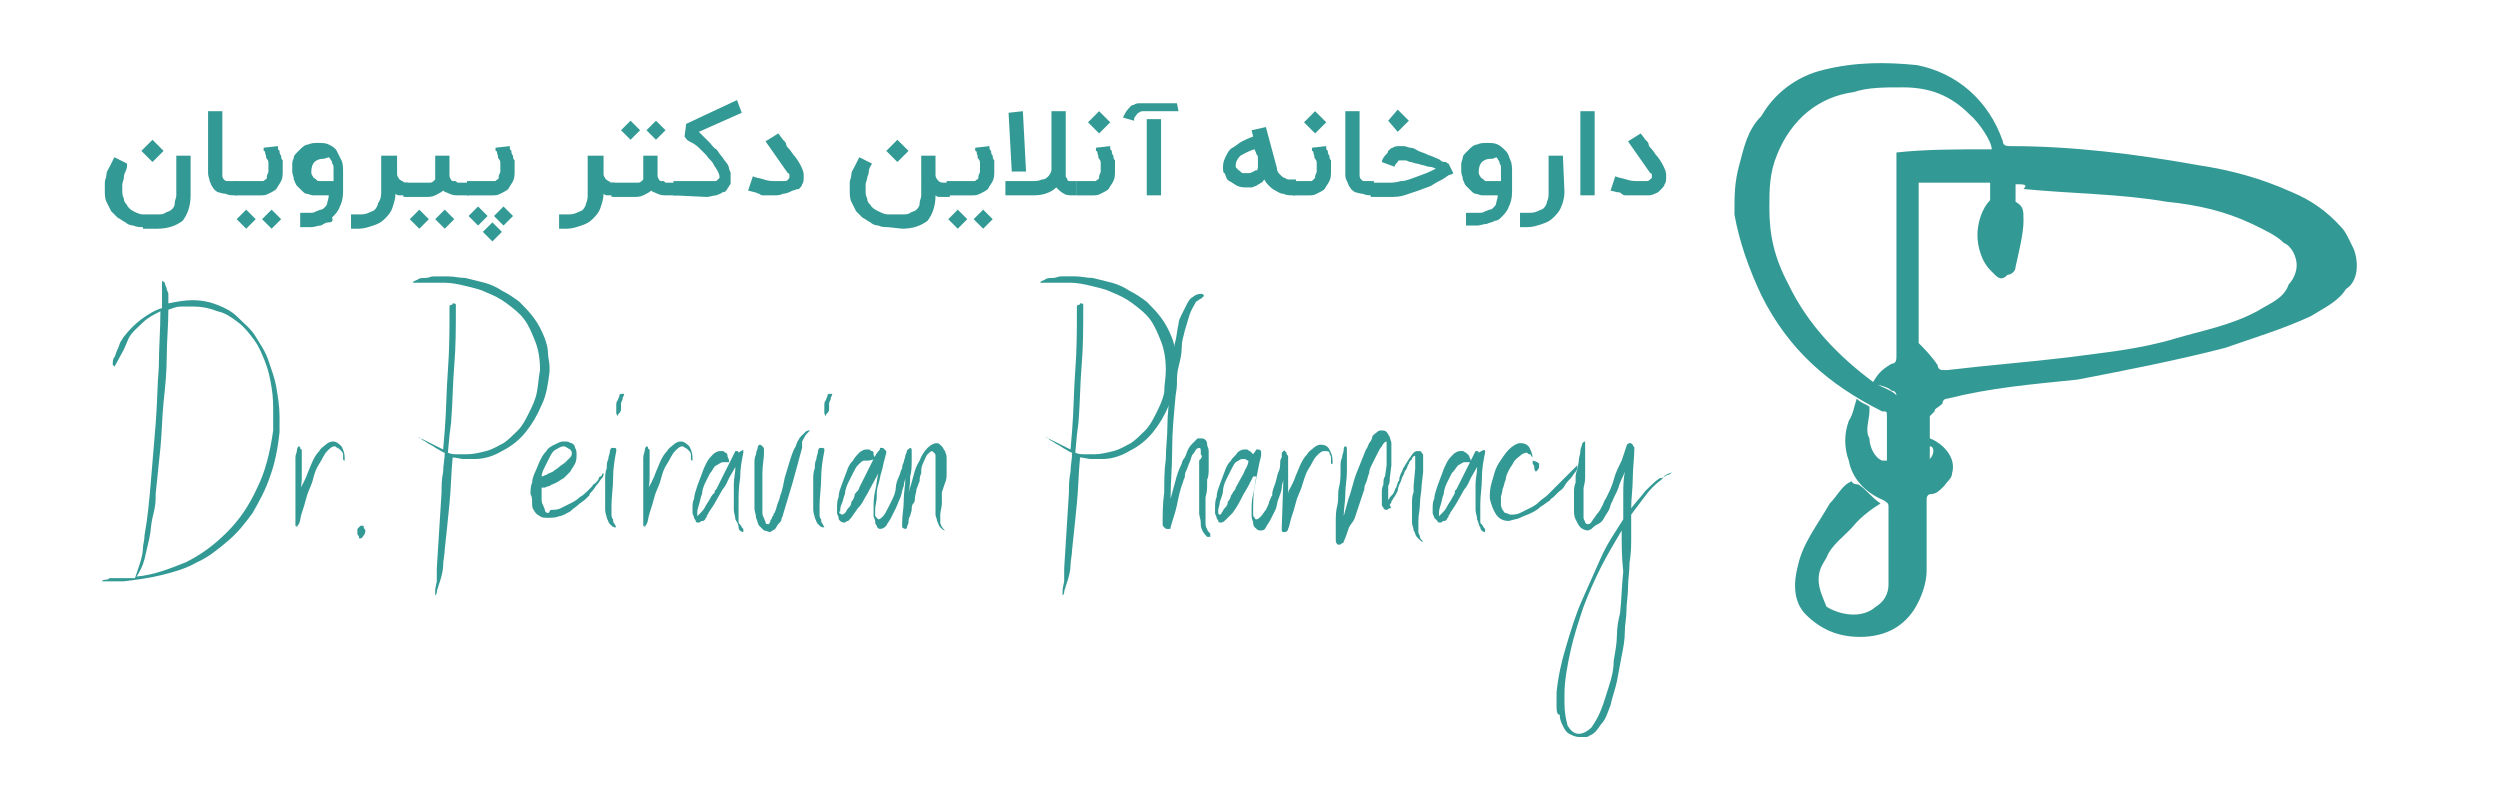 <?xml version="1.0" encoding="UTF-8"?> <svg xmlns="http://www.w3.org/2000/svg" xmlns:xlink="http://www.w3.org/1999/xlink" version="1.1" id="Layer_1" x="0px" y="0px" viewBox="0 0 157.4 50.8" style="enable-background:new 0 0 157.4 50.8;" xml:space="preserve"> <style type="text/css"> .st0{fill:#339994;} </style> <g> <path class="st0" d="M117,30.5c0.5,0.3,0.8,0.8,1.4,1.2c-0.5,0.3-1.2,0.8-1.7,1.4c-0.5,0.6-1.4,1.2-1.7,2c-0.3,0.5-0.5,0.8-0.5,1.4 c0,0.6,0.3,1.2,0.5,1.7c0.8,0.5,2.2,0.8,3.1,0c0.5-0.3,0.8-0.8,0.8-1.4c0-1.7,0-3.1,0-4.8c0-0.3,0-0.3-0.3-0.5 c-1.2-0.5-2-1.4-2.2-2.5c-0.3-0.8-0.3-1.7,0-2.5c0.3-0.5,0.3-0.8,0.5-1.4c0.3,0.3,0.5,0.3,0.8,0.5v0.3c0,0.5-0.3,1.2,0,1.7 c0,0.5,0.3,1.2,0.8,1.4c0,0,0,0,0.3,0l0,0v-0.3c0-0.8,0-1.7,0-2.5c0-0.3,0-0.3-0.3-0.3c-3.4-1.7-5.9-3.9-7.6-7.3 c-0.8-1.7-1.4-3.4-1.7-5.1c0-1.2,0-2,0.3-3.1s0.5-2.2,1.4-3.1c0.8-1.4,2.2-2.5,3.9-2.9c2-0.5,3.9-0.5,5.9-0.3 c2.5,0.5,4.5,2.2,5.4,4.8c0,0.3,0.3,0.3,0.5,0.3c3.9,0,7.9,0.5,11.8,1.2c2,0.3,3.9,0.8,5.9,1.7c1.2,0.5,2.2,1.2,3.1,2.2 c0.3,0.3,0.5,0.8,0.8,1.4c0.3,0.8,0.3,2-0.5,2.5c-0.5,0.8-1.4,1.2-2.2,1.7c-1.7,0.8-3.7,1.4-5.4,2c-3.1,0.8-6.2,1.4-9.3,2 c-2.9,0.3-5.4,0.5-8.2,1.2c0,0-0.3,0-0.3,0.3c-0.3,0.3-0.5,0.3-0.5,0.5l-0.3,0.3c0,0.5,0,0.8,0,1.4c0.8,0.3,1.7,1.2,1.4,2.2 c0,0.3-0.3,0.5-0.5,0.8c-0.3,0.3-0.5,0.5-0.8,0.5s-0.3,0.3-0.3,0.3c0,1.4,0,2.9,0,4.5c0,0.8-0.3,1.7-0.8,2.5 c-0.8,1.2-2,1.7-3.4,1.7s-2.5-0.5-3.4-1.4c-0.8-0.8-0.8-2-0.5-3.1c0.3-1.4,1.2-2.5,2-3.9c0.5-0.5,0.8-1.2,1.4-1.4 C116.6,30.5,117,30.5,117,30.5z M126.9,11.6c0,0.3,0,0.5,0,0.8c0,0,0,0,0,0.3c0.5,0.3,0.5,0.5,0.5,1.2c0,0.8-0.3,2-0.5,2.9 c0,0.3-0.3,0.5-0.5,0.5c-0.3,0.3-0.5,0.3-0.8,0c0,0,0,0-0.3-0.3c-0.5-0.5-0.8-1.4-0.8-2.2s0.3-1.7,0.8-2.2c0,0,0,0,0-0.3 s0-0.5,0-0.8c-1.4,0-3.1,0-4.5,0c0,3.9,0,7.9,0,11.8l0,0c0-0.5,0-1.2,0-1.7c0.3,0.3,0.8,0.8,1.2,1.4c0,0.3,0.3,0.3,0.3,0.3h0.3 c2.5-0.3,5.1-0.5,7.6-0.8c2.2-0.3,4.5-0.5,6.8-1.2c1.7-0.5,3.4-0.8,5.1-1.7c0.8-0.5,1.7-0.8,2-1.7c0.3-0.3,0.5-0.8,0.5-1.2 c0-0.5-0.3-1.2-0.8-1.4c-0.5-0.5-1.2-0.8-2-1.2c-1.7-0.8-3.4-1.2-5.4-1.4c-2.9-0.5-5.9-0.5-9-0.8C127.7,11.6,127.4,11.6,126.9,11.6 z M125.4,9.4c0-0.5-0.8-1.7-1.4-2.2c-1.2-1.2-2.5-1.7-4.2-1.7c-1.2,0-2.2,0-3.1,0.3c-2.2,0.3-3.9,1.7-4.8,3.9 c-0.5,1.2-0.5,2.2-0.5,3.4c0,1.7,0.3,3.1,1.2,4.8c1.2,2.5,3.1,4.5,5.4,6.2c0.5,0.3,1.2,0.5,1.4,0.8l0,0c0,0,0-0.3-0.3-0.3 c-0.3-0.3-0.8-0.3-1.2-0.5c0.3-0.5,0.5-0.8,1.2-1.2c0.3,0,0.3-0.3,0.3-0.5c0-4.2,0-8.2,0-12.4V9.6C121.2,9.4,123.2,9.4,125.4,9.4z M121.5,28.9c0.3-0.3,0.3-0.8,0-0.8C121.5,28.3,121.5,28.5,121.5,28.9z"></path> </g> <g> <path class="st0" d="M10.2,17.9L10.2,17.9L10.2,17.9v-0.2c0.1,0,0.2,0.1,0.2,0.2s0.1,0.2,0.1,0.3s0.1,0.2,0.1,0.3 c0,0.1,0,0.2,0,0.3l0,0l0,0v0.3c0.5-0.1,1-0.2,1.5-0.2c0.6,0,1.1,0.1,1.6,0.3s0.9,0.4,1.3,0.8s0.8,0.7,1.1,1.2s0.6,0.9,0.8,1.5 s0.4,1.1,0.5,1.7s0.2,1.2,0.2,1.8c0,0.2,0,0.3,0,0.5s0,0.3,0,0.5c-0.1,1-0.3,2-0.6,2.8c-0.3,0.9-0.7,1.6-1.1,2.3 c-0.5,0.7-1,1.3-1.6,1.8s-1.2,1-1.9,1.3c-0.7,0.4-1.4,0.6-2.2,0.8s-1.6,0.3-2.4,0.4c0,0-0.1,0-0.2,0s-0.2,0-0.3,0 c-0.1,0-0.2,0-0.4,0c-0.1,0-0.2,0-0.4,0H6.4c0,0,0.1-0.1,0.2-0.1s0.2,0,0.3-0.1c0.1,0,0.3,0,0.4,0s0.3,0,0.4,0s0.3,0,0.4,0 s0.3,0,0.4,0l0.3-0.9l0,0c0.1-0.3,0.2-0.7,0.2-1c0-0.2,0.1-0.5,0.1-0.8c0.2-1.1,0.3-2.2,0.4-3.4c0.1-1.2,0.2-2.4,0.3-3.6 s0.1-2.4,0.2-3.6c0-1.2,0.1-2.3,0.1-3.5C9.7,19.8,9.3,20,9,20.3s-0.7,0.6-0.9,1L7.8,22l0,0l-0.6,1.1c0,0,0-0.1-0.1-0.1v-0.1 c0-0.1,0-0.3,0.1-0.4c0.1-0.2,0.1-0.3,0.2-0.5s0.1-0.3,0.2-0.5c0.1-0.1,0.1-0.2,0.2-0.3c0.3-0.4,0.7-0.8,1.1-1.1 c0.4-0.3,0.9-0.6,1.3-0.7V19c0-0.1,0-0.2,0-0.3s0-0.2,0-0.3v-0.1C10.2,18,10.2,18,10.2,17.9L10.2,17.9z M17.2,27.1 c0-0.2,0-0.3,0-0.5s0-0.3,0-0.5c0-0.6,0-1.1-0.1-1.7s-0.2-1.1-0.4-1.6c-0.2-0.5-0.4-1-0.7-1.4c-0.3-0.4-0.6-0.8-1-1.1 c-0.4-0.3-0.8-0.6-1.3-0.7c-0.5-0.2-1-0.3-1.5-0.3c-0.3,0-0.5,0-0.8,0s-0.5,0.1-0.8,0.2c0,1-0.1,2-0.1,2.9c0,1-0.1,2-0.2,2.9 c-0.1,1-0.1,1.9-0.2,2.9c-0.1,1-0.2,1.9-0.3,2.9v0.3c0,0.4-0.1,0.8-0.2,1.2c-0.1,0.4-0.1,0.9-0.2,1.3c-0.1,0.4-0.2,0.9-0.3,1.3 C9,35.6,8.8,36,8.6,36.3c1.1-0.1,2.1-0.5,3.1-0.9c1-0.5,1.8-1.1,2.6-1.9c0.8-0.8,1.4-1.7,1.9-2.8C16.7,29.7,17,28.5,17.2,27.1 L17.2,27.1z"></path> <path class="st0" d="M18.8,33.2C18.8,33.2,18.7,33.2,18.8,33.2L18.8,33.2c-0.1,0-0.2-0.1-0.2-0.1c0-0.1,0-0.1,0-0.2 c0-0.3,0-0.5,0-0.8s0-0.5,0-0.8c0-0.2,0-0.3,0-0.5s0-0.4,0-0.7s0-0.5,0-0.7s0-0.4,0-0.6s0.1-0.3,0.1-0.5c0-0.1,0.1-0.2,0.1-0.2 s0.1,0,0.1,0.1c0,0,0,0.1,0.1,0.1c0,0.1,0,0.1,0,0.2s0,0.1,0,0.2v0.2c0,0.3,0,0.7,0,1s0,0.6-0.1,1l0,0l0,0c0-0.2,0.1-0.3,0.2-0.5 s0.2-0.4,0.3-0.7c0.1-0.2,0.2-0.5,0.3-0.7c0.1-0.2,0.2-0.4,0.4-0.6c0.1-0.2,0.3-0.3,0.4-0.4s0.3-0.2,0.4-0.2H21 c0.2,0,0.4,0.2,0.5,0.3c0.1,0.2,0.2,0.4,0.2,0.7v0.1V29c-0.1,0-0.1-0.1-0.1-0.1c0-0.1,0-0.1,0-0.2v-0.1c0-0.1-0.1-0.2-0.2-0.3 c-0.1-0.1-0.2-0.1-0.3-0.2c-0.2,0-0.3,0.1-0.5,0.3c-0.2,0.2-0.3,0.5-0.5,0.8s-0.3,0.6-0.4,1s-0.3,0.7-0.4,1.1s-0.2,0.7-0.3,1 c-0.1,0.3-0.1,0.6-0.2,0.7c0,0,0,0.1-0.1,0.1S18.8,33.2,18.8,33.2z"></path> <path class="st0" d="M22.7,33.9c-0.1,0-0.1,0-0.1-0.1s-0.1-0.1-0.1-0.2c0-0.1,0-0.1,0-0.2c0-0.1,0-0.1,0.1-0.2l0.1-0.1h0.1 c0.1,0,0.1,0,0.1,0.1s0.1,0.1,0.1,0.2c0,0.1,0,0.2-0.1,0.3C22.8,33.9,22.7,33.9,22.7,33.9z"></path> <path class="st0" d="M34,23.3c0-0.7-0.1-1.3-0.3-1.8s-0.4-1-0.7-1.4s-0.7-0.7-1.1-1s-0.8-0.5-1.3-0.7c-0.4-0.2-0.9-0.3-1.3-0.4 s-0.9-0.2-1.3-0.2h-0.5c0,0-0.1,0-0.2,0s-0.2,0-0.3,0c-0.1,0-0.2,0-0.3,0c-0.1,0-0.2,0-0.3,0c-0.1,0-0.2,0-0.2,0 c-0.1,0-0.1,0-0.2,0c0-0.1,0.1-0.1,0.3-0.2c0.1-0.1,0.3-0.1,0.5-0.1s0.3-0.1,0.5-0.1s0.3,0,0.3,0h0.1h0.1c0.1,0,0.1,0,0.2,0 s0.1,0,0.2,0c0.4,0,0.7,0.1,1.1,0.1c0.4,0.1,0.8,0.2,1.2,0.3c0.4,0.1,0.8,0.3,1.1,0.5c0.4,0.2,0.7,0.4,1.1,0.7 c0.3,0.3,0.6,0.6,0.9,1c0.3,0.4,0.5,0.8,0.7,1.3c0.1,0.3,0.2,0.6,0.2,0.9s0.1,0.6,0.1,0.9v0.1c0,0,0,0,0,0.1c0,0,0,0,0,0.1 c-0.1,0.8-0.2,1.5-0.5,2.1c-0.3,0.7-0.6,1.2-1,1.7s-0.9,0.9-1.5,1.2c-0.5,0.3-1.1,0.5-1.7,0.5c-0.2,0-0.5,0-0.7,0s-0.5-0.1-0.7-0.1 c-0.1,1-0.1,1.9-0.2,2.9c-0.1,1-0.2,2-0.3,2.9c0,0.3-0.1,0.7-0.1,1s-0.1,0.7-0.2,1l-0.1,0.3c0,0.1-0.1,0.2-0.1,0.4 c0,0.1-0.1,0.2-0.1,0.2s0,0,0-0.1s0-0.2,0-0.3l0.1-0.5c0-0.1,0-0.2,0-0.4c0-0.1,0-0.2,0-0.4l0.3-4.8c0-0.4,0-0.8,0.1-1.3 c0-0.4,0.1-0.8,0.1-1.2c-0.1,0-0.2-0.1-0.4-0.2c-0.2-0.1-0.3-0.2-0.5-0.3c-0.2-0.1-0.3-0.2-0.5-0.3c-0.1-0.1-0.2-0.2-0.3-0.2l0,0 l1.6,0.8l0.1-1.2c0.1-1.2,0.1-2.5,0.2-3.8s0.1-2.6,0.1-3.8v-0.1v-0.1c0,0,0-0.1,0.1-0.1s0.1-0.1,0.1-0.1c0.1,0,0.2,0,0.2,0.1 s0,0.2,0,0.2c0,1.2,0,2.4-0.1,3.6s-0.1,2.4-0.2,3.6l-0.1,0.8l-0.1,1.1c0.2,0.1,0.4,0.1,0.6,0.1s0.4,0,0.6,0c0.4,0,0.8-0.1,1.2-0.2 c0.4-0.1,0.7-0.3,1.1-0.5c0.3-0.2,0.6-0.5,0.9-0.8s0.5-0.7,0.7-1.1s0.4-0.8,0.5-1.3C33.9,24.2,33.9,23.8,34,23.3z"></path> <path class="st0" d="M34.7,32.1c0.2,0,0.4,0,0.6-0.1c0.2-0.1,0.4-0.2,0.6-0.3c0.2-0.1,0.4-0.2,0.6-0.4c0.2-0.1,0.4-0.3,0.5-0.4 l0.3-0.3c0-0.1,0.1-0.1,0.2-0.2s0.2-0.2,0.2-0.3s0.2-0.1,0.2-0.2s0.1-0.1,0.1-0.1v-0.1c0,0,0,0,0,0.1s0,0.2-0.1,0.3 s-0.2,0.3-0.3,0.4s-0.2,0.3-0.3,0.4s-0.2,0.2-0.2,0.3l0,0c-0.2,0.2-0.3,0.3-0.6,0.5c-0.2,0.2-0.4,0.3-0.6,0.5 c-0.2,0.1-0.5,0.3-0.7,0.3c-0.2,0.1-0.5,0.1-0.7,0.1s-0.4,0-0.5-0.1c-0.2-0.1-0.3-0.2-0.4-0.4c-0.1-0.1-0.1-0.3-0.1-0.5 s0-0.3-0.1-0.5c0-0.2,0-0.5,0.1-0.7c0-0.2,0.1-0.5,0.2-0.7s0.2-0.5,0.3-0.7s0.2-0.4,0.4-0.6c0.1-0.2,0.3-0.3,0.5-0.4 s0.4-0.2,0.5-0.2s0.2,0,0.3,0s0.2,0.1,0.3,0.1c0.1,0.1,0.2,0.1,0.2,0.3c0.1,0.1,0.1,0.3,0.1,0.4c0,0.2,0,0.4-0.1,0.6 s-0.2,0.3-0.3,0.5c-0.1,0.1-0.3,0.3-0.4,0.4c-0.2,0.1-0.3,0.2-0.5,0.3s-0.3,0.1-0.4,0.2c-0.1,0-0.3,0.1-0.3,0.1c-0.1,0-0.1,0-0.2,0 c0,0.1,0,0.2,0,0.4c0,0.1,0,0.2,0,0.3c0,0.1,0,0.3,0.1,0.4c0,0.1,0.1,0.2,0.1,0.3c0,0.1,0.1,0.2,0.2,0.2S34.6,32.1,34.7,32.1z M35.5,28.1c-0.2,0-0.3,0.1-0.5,0.2s-0.3,0.3-0.4,0.5c-0.1,0.2-0.2,0.4-0.3,0.6s-0.2,0.4-0.2,0.6c0.1,0,0.2-0.1,0.3-0.1 c0.1-0.1,0.2-0.1,0.4-0.2c0.1-0.1,0.3-0.2,0.4-0.3s0.3-0.2,0.4-0.3c0.1-0.1,0.2-0.2,0.3-0.3s0.1-0.2,0.1-0.3c0-0.1-0.1-0.2-0.1-0.2 C35.7,28.2,35.6,28.1,35.5,28.1L35.5,28.1z"></path> <path class="st0" d="M40.7,33.2C40.7,33.2,40.5,33.2,40.7,33.2L40.7,33.2c-0.1,0-0.2-0.1-0.2-0.1c0-0.1,0-0.1,0-0.2 c0-0.3,0-0.5,0-0.8s0-0.5,0-0.8c0-0.2,0-0.3,0-0.5s0-0.4,0-0.7s0-0.5,0-0.7s0-0.4,0-0.6s0.1-0.3,0.1-0.5c0-0.1,0.1-0.2,0.1-0.2 s0.1,0,0.1,0.1c0,0,0,0.1,0.1,0.1c0,0.1,0,0.1,0,0.2s0,0.1,0,0.2v0.2c0,0.3,0,0.7,0,1s0,0.6-0.1,1l0,0l0,0c0-0.2,0.1-0.3,0.2-0.5 c0.1-0.2,0.2-0.4,0.3-0.7c0.1-0.2,0.2-0.5,0.3-0.7s0.2-0.4,0.4-0.6c0.1-0.2,0.3-0.3,0.4-0.4c0.1-0.1,0.3-0.2,0.4-0.2h0.1 c0.2,0,0.4,0.2,0.5,0.3c0.1,0.2,0.2,0.4,0.2,0.7v0.1V29c-0.1,0-0.1-0.1-0.1-0.1c0-0.1,0-0.1,0-0.2v-0.1c0-0.1-0.1-0.2-0.2-0.3 c-0.1-0.1-0.2-0.1-0.3-0.2c-0.2,0-0.3,0.1-0.5,0.3c-0.2,0.2-0.3,0.5-0.5,0.8s-0.3,0.6-0.4,1c-0.1,0.4-0.3,0.7-0.4,1.1 c-0.1,0.4-0.2,0.7-0.3,1c-0.1,0.3-0.1,0.6-0.2,0.7c0,0,0,0.1-0.1,0.1S40.7,33.2,40.7,33.2z"></path> <path class="st0" d="M46.8,28.4L46.8,28.4c0,0.1,0,0.1,0,0.1l0,0c-0.1,0.5-0.2,1-0.2,1.6c-0.1,0.6-0.1,1.1-0.1,1.6 c0,0.1,0,0.2,0,0.3s0,0.2,0,0.3s0,0.2,0,0.2s0,0.2,0,0.3s0,0.2,0.1,0.2c0,0.1,0.1,0.1,0.1,0.2l0.1,0.1v0.2c-0.1,0-0.3-0.1-0.3-0.3 s-0.1-0.3-0.2-0.5c0-0.2-0.1-0.4-0.1-0.6s0-0.4,0-0.6c0-0.3,0-0.7,0-1c0-0.4,0.1-0.7,0.1-1.1l0,0l0,0c-0.1,0.2-0.3,0.5-0.4,0.7 c-0.1,0.2-0.2,0.5-0.4,0.7c-0.1,0.2-0.3,0.5-0.4,0.7s-0.3,0.5-0.5,0.8l0,0l0,0c0,0.1-0.1,0.1-0.1,0.2c0,0.1-0.1,0.1-0.1,0.2 c-0.1,0.1-0.1,0.1-0.2,0.1c-0.1,0-0.1,0.1-0.2,0.1c-0.1,0-0.2,0-0.2-0.1s-0.1-0.1-0.1-0.2c0-0.1-0.1-0.2-0.1-0.3s0-0.2,0-0.3 c0-0.2,0-0.4,0.1-0.6c0-0.2,0.1-0.5,0.2-0.8c0.1-0.3,0.2-0.5,0.3-0.8s0.2-0.5,0.3-0.7s0.3-0.4,0.4-0.5c0.1-0.1,0.3-0.2,0.4-0.2 c0,0,0.1,0,0.2,0s0.1,0.1,0.2,0.1c0.1,0.1,0.1,0.1,0.1,0.2s0.1,0.2,0.1,0.3v0.1h-0.1h-0.1h-0.1h-0.1c-0.1,0-0.2,0.1-0.4,0.2 s-0.2,0.3-0.4,0.5c-0.1,0.2-0.2,0.4-0.3,0.6s-0.2,0.5-0.2,0.7c-0.1,0.2-0.1,0.4-0.2,0.7c-0.1,0.3-0.1,0.4-0.1,0.5s0,0.1,0,0.1v0.1 l0,0c0,0,0.1-0.1,0.2-0.2c0.1-0.1,0.2-0.2,0.3-0.4s0.2-0.3,0.3-0.5s0.2-0.3,0.3-0.4v-0.1l0,0l0.1-0.1c0.1-0.2,0.2-0.4,0.3-0.6 s0.2-0.4,0.3-0.6s0.2-0.4,0.3-0.6s0.2-0.4,0.3-0.6l0,0l0,0c0,0,0,0,0.1,0c0,0,0.1,0,0.1,0.1C46.8,28.3,46.8,28.3,46.8,28.4z"></path> <path class="st0" d="M50.5,28.2c-0.1,0.4-0.2,0.7-0.3,1.1S50,30,49.9,30.4l0,0c-0.1,0.3-0.2,0.7-0.3,1s-0.2,0.7-0.3,1 c0,0.1-0.1,0.2-0.1,0.3S49.1,32.9,49,33c-0.1,0.1-0.1,0.2-0.2,0.3s-0.2,0.1-0.3,0.2c-0.1,0-0.3-0.1-0.4-0.1 c-0.1-0.1-0.2-0.2-0.3-0.3s-0.1-0.3-0.2-0.5c0-0.2-0.1-0.4-0.1-0.6s0-0.4,0-0.6s0-0.4,0-0.5s0-0.3,0-0.5s0-0.4,0-0.6s0-0.4,0-0.6 s0-0.4,0.1-0.6c0-0.2,0.1-0.3,0.1-0.4s0.1-0.2,0.1-0.2c0.1,0,0.1,0,0.2,0.1s0.1,0.1,0.1,0.2v0.1v0.1l0,0c0,0.4-0.1,0.8-0.1,1.3 c0,0.4,0,0.8,0,1.3c0,0.1,0,0.2,0,0.3c0,0.1,0,0.3,0,0.4s0,0.3,0,0.4c0,0.1,0,0.3,0.1,0.4c0,0.1,0.1,0.2,0.1,0.3s0.1,0.1,0.2,0.1 c0,0,0.1-0.1,0.1-0.2c0-0.1,0.1-0.1,0.1-0.2c0-0.1,0.1-0.1,0.1-0.2c0-0.1,0.1-0.1,0.1-0.2c0.1-0.2,0.1-0.4,0.2-0.6 c0.1-0.2,0.1-0.4,0.2-0.6l0.1-0.4l0.1-0.5c0.1-0.3,0.2-0.7,0.3-1s0.2-0.7,0.4-1c0-0.1,0.1-0.2,0.1-0.3c0.1-0.1,0.1-0.2,0.2-0.3 c0.1-0.1,0.2-0.2,0.3-0.3c0.1-0.1,0.2-0.1,0.3-0.1l-0.2,0.2c-0.1,0.1-0.2,0.3-0.3,0.5C50.5,27.9,50.5,28.1,50.5,28.2L50.5,28.2z"></path> <path class="st0" d="M51.2,31.8c0-0.2,0-0.4,0-0.6c0-0.1,0-0.2,0-0.4s0-0.4,0-0.6s0-0.5,0.1-0.7c0-0.2,0-0.4,0.1-0.6 c0-0.2,0.1-0.3,0.1-0.5c0-0.1,0.1-0.2,0.1-0.2h0.1h0.1c0,0,0.1,0,0.1,0.1v0.1c-0.1,0.5-0.2,1.1-0.2,1.7s-0.1,1.2-0.1,1.7v0.6 c0,0.1,0,0.2,0.1,0.3c0,0.1,0,0.2,0.1,0.3l0,0l0.1,0.2l0,0c0,0,0,0-0.1,0s-0.2-0.1-0.3-0.2s-0.1-0.2-0.2-0.4c0-0.1-0.1-0.3-0.1-0.5 C51.2,32,51.2,31.9,51.2,31.8L51.2,31.8z M52.2,25.7c0,0.1,0,0.2-0.1,0.3S52,26.1,52,26.2c0,0-0.1-0.1-0.1-0.2s0-0.1,0-0.2v-0.1 c0,0,0-0.1,0-0.2s0-0.2,0.1-0.3c0-0.1,0.1-0.2,0.1-0.3c0-0.1,0.1-0.1,0.1-0.1h0.1l0,0l0,0l0,0l0,0h0.1c0,0.1-0.1,0.2-0.1,0.3 c0,0.1-0.1,0.2-0.1,0.3V25.7z"></path> <path class="st0" d="M38.1,31.8c0-0.2,0-0.4,0-0.6c0-0.1,0-0.2,0-0.4s0-0.4,0-0.6s0-0.5,0.1-0.7c0-0.2,0-0.4,0.1-0.6 c0-0.2,0.1-0.3,0.1-0.5c0-0.1,0.1-0.2,0.1-0.2h0.1h0.1c0,0,0.1,0,0.1,0.1v0.1c-0.1,0.5-0.2,1.1-0.2,1.7s-0.1,1.2-0.1,1.7v0.6 c0,0.1,0,0.2,0.1,0.3c0,0.1,0,0.2,0.1,0.3l0,0l0.1,0.2l0,0c0,0,0,0-0.1,0s-0.2-0.1-0.3-0.2s-0.1-0.2-0.2-0.4c0-0.1-0.1-0.3-0.1-0.5 C38.1,32,38.1,31.9,38.1,31.8L38.1,31.8z M39.1,25.7c0,0.1,0,0.2-0.1,0.3s-0.1,0.1-0.1,0.2c0,0-0.1-0.1-0.1-0.2s0-0.1,0-0.2v-0.1 c0,0,0-0.1,0-0.2s0-0.2,0.1-0.3c0-0.1,0.1-0.2,0.1-0.3c0-0.1,0.1-0.1,0.1-0.1h0.1l0,0l0,0l0,0l0,0h0.1c0,0.1-0.1,0.2-0.1,0.3 c0,0.1-0.1,0.2-0.1,0.3V25.7z"></path> <path class="st0" d="M53,32.4c0,0,0.1,0,0.2-0.1c0.1-0.1,0.1-0.2,0.2-0.3c0.1-0.1,0.2-0.2,0.2-0.4c0.1-0.1,0.2-0.3,0.2-0.4 s0.1-0.2,0.2-0.3c0.1-0.1,0.1-0.2,0.1-0.2c0.1-0.2,0.2-0.4,0.3-0.6s0.2-0.4,0.3-0.6l0,0c0.1-0.2,0.2-0.4,0.3-0.6s0.2-0.4,0.4-0.6 l0,0c0,0,0,0,0-0.1c0,0,0,0,0.1,0s0.1,0,0.2,0.1s0.1,0.1,0.1,0.2l0,0l0,0l-0.1,0.4c-0.1,0.3-0.1,0.5-0.2,0.8 c-0.1,0.3-0.1,0.5-0.2,0.8c-0.1,0.3-0.1,0.5-0.1,0.8s-0.1,0.5-0.1,0.8l0,0v0.1c0,0.1,0,0.1,0,0.2c0,0.1,0,0.1,0.1,0.2l0.1,0.1 c0.1,0,0.2-0.1,0.3-0.2c0.1-0.1,0.2-0.3,0.3-0.5s0.2-0.4,0.3-0.6s0.2-0.5,0.2-0.7s0.1-0.5,0.2-0.7c0.1-0.2,0.1-0.4,0.2-0.5l0,0 c0-0.1,0-0.2,0.1-0.4c0-0.1,0.1-0.3,0.1-0.4s0.1-0.2,0.1-0.3c0-0.1,0.1-0.1,0.2-0.2c0.1,0,0.1,0.1,0.1,0.2s0,0.2,0,0.3V29 c0,0.3,0,0.7-0.1,1c0,0.3,0,0.6-0.1,1l0,0l0,0c0.1-0.3,0.2-0.6,0.3-1s0.2-0.7,0.4-1c0.1-0.3,0.3-0.6,0.5-0.8 c0.2-0.2,0.4-0.3,0.6-0.3c0.1,0,0.2,0.1,0.3,0.2s0.1,0.2,0.2,0.3c0,0.1,0.1,0.2,0.1,0.4c0,0.1,0,0.2,0,0.4c0,0.2,0,0.4,0,0.6 s0,0.4-0.1,0.6L59.3,31c0,0.2,0,0.5,0,0.7s-0.1,0.5-0.1,0.7v0.1c0,0.2,0,0.3,0,0.4c0,0.1,0.1,0.3,0.2,0.4l0.1,0.1 c-0.1,0-0.2-0.1-0.3-0.2c-0.1-0.1-0.1-0.2-0.2-0.4c0-0.1-0.1-0.3-0.1-0.4c0-0.1,0-0.3,0-0.3c0-0.2,0-0.4,0-0.7c0-0.2,0-0.4,0-0.7 c0,0,0,0,0-0.1c0-0.2,0-0.5,0-0.7s0-0.5,0-0.8c0-0.1,0-0.1,0-0.2s0-0.2,0-0.2c0-0.1,0-0.1-0.1-0.2s-0.1-0.1-0.1-0.1 c-0.1,0-0.2,0.1-0.3,0.2s-0.2,0.4-0.3,0.6S58,29.6,58,29.8c-0.1,0.2-0.1,0.4-0.1,0.5c-0.1,0.2-0.1,0.3-0.2,0.5 c0,0.2-0.1,0.4-0.1,0.6c0,0.1,0,0.2-0.1,0.3s-0.1,0.3-0.1,0.4c0,0.1-0.1,0.3-0.1,0.4c-0.1,0.1-0.1,0.3-0.1,0.4 c0,0.1-0.1,0.2-0.1,0.3S57,33.3,57,33.3s-0.1,0-0.2-0.1c0-0.2,0-0.2,0-0.3c0-0.5,0.1-0.9,0.1-1.4c0-0.5,0.1-0.9,0.1-1.4l0,0 c0,0.1-0.1,0.3-0.1,0.5c-0.1,0.2-0.1,0.4-0.2,0.7c-0.1,0.2-0.2,0.5-0.3,0.7s-0.2,0.4-0.3,0.6s-0.2,0.3-0.3,0.5 c-0.1,0.1-0.2,0.2-0.4,0.2l0,0c-0.1,0-0.2-0.1-0.2-0.2c-0.1-0.1-0.1-0.2-0.1-0.3S55,32.6,55,32.5s0-0.2,0-0.3V32 c0-0.3,0-0.7,0.1-1.1s0.1-0.7,0.2-1.1l0,0l0,0l-0.7,1.3c-0.2,0.3-0.3,0.6-0.5,0.8c-0.2,0.2-0.4,0.6-0.6,0.8l-0.1,0.1 c0,0-0.1,0-0.2,0.1c-0.1,0-0.2,0-0.3-0.1c-0.1-0.1-0.1-0.1-0.1-0.2c0-0.1-0.1-0.2-0.1-0.3s0-0.2,0-0.3c0-0.2,0-0.5,0.1-0.7 c0-0.3,0.1-0.5,0.2-0.8c0.1-0.3,0.2-0.5,0.3-0.8s0.2-0.5,0.4-0.7c0.1-0.2,0.3-0.4,0.4-0.5c0.1-0.1,0.3-0.2,0.4-0.2 c0.1,0,0.1,0,0.2,0c0.1,0,0.1,0.1,0.2,0.1s0.1,0.1,0.1,0.2s0.1,0.2,0.1,0.3L54.7,29l0,0l0,0h-0.1l0,0h-0.1h-0.1 c-0.1,0-0.2,0.1-0.4,0.3c-0.1,0.1-0.2,0.3-0.3,0.5s-0.2,0.4-0.3,0.6s-0.2,0.5-0.2,0.7c-0.1,0.2-0.1,0.4-0.2,0.6s-0.1,0.4-0.1,0.5 C52.8,32.2,52.8,32.3,53,32.4C53,32.3,53,32.4,53,32.4z"></path> <path class="st0" d="M73.4,23.3c0-0.7-0.1-1.3-0.3-1.8c-0.2-0.5-0.4-1-0.7-1.4s-0.7-0.7-1.1-1s-0.8-0.5-1.3-0.7 c-0.4-0.2-0.9-0.3-1.3-0.4s-0.9-0.2-1.3-0.2H67c0,0-0.1,0-0.2,0s-0.2,0-0.3,0c-0.1,0-0.2,0-0.3,0c-0.1,0-0.2,0-0.3,0 c-0.1,0-0.2,0-0.2,0c-0.1,0-0.1,0-0.2,0c0-0.1,0.1-0.1,0.3-0.2c0.1-0.1,0.3-0.1,0.5-0.1s0.3-0.1,0.5-0.1s0.3,0,0.3,0h0.1h0.1 c0.1,0,0.1,0,0.2,0s0.1,0,0.2,0c0.4,0,0.7,0.1,1.1,0.1c0.4,0.1,0.8,0.2,1.2,0.3c0.4,0.1,0.8,0.3,1.1,0.5c0.4,0.2,0.7,0.4,1.1,0.7 c0.3,0.3,0.6,0.6,0.9,1s0.5,0.8,0.7,1.3c0.1,0.3,0.2,0.6,0.2,0.9s0.1,0.6,0.1,0.9v0.1c0,0,0,0,0,0.1c0,0,0,0,0,0.1 c-0.1,0.8-0.2,1.5-0.5,2.1c-0.3,0.7-0.6,1.2-1,1.7s-0.9,0.9-1.5,1.2c-0.5,0.3-1.1,0.5-1.7,0.5c-0.2,0-0.5,0-0.7,0s-0.5-0.1-0.7-0.1 c-0.1,1-0.1,1.9-0.2,2.9c-0.1,1-0.2,2-0.3,2.9c0,0.3-0.1,0.7-0.1,1s-0.1,0.7-0.2,1l-0.1,0.3c0,0.1-0.1,0.2-0.1,0.4 c0,0.1-0.1,0.2-0.1,0.2s0,0,0-0.1s0-0.2,0-0.3l0.1-0.5c0-0.1,0-0.2,0-0.4c0-0.1,0-0.2,0-0.4l0.3-4.8c0-0.4,0-0.8,0.1-1.3 c0-0.4,0.1-0.8,0.1-1.2c-0.1,0-0.2-0.1-0.4-0.2c-0.2-0.1-0.3-0.2-0.5-0.3c-0.2-0.1-0.3-0.2-0.5-0.3c-0.1-0.1-0.2-0.2-0.3-0.2l0,0 l1.6,0.8l0.1-1.2c0.1-1.2,0.1-2.5,0.2-3.8s0.1-2.6,0.1-3.8v-0.1v-0.1c0,0,0-0.1,0.1-0.1s0.1-0.1,0.1-0.1c0.1,0,0.2,0,0.2,0.1 s0,0.2,0,0.2c0,1.2,0,2.4-0.1,3.6s-0.1,2.4-0.2,3.6l-0.1,0.8l-0.1,1.1c0.2,0.1,0.4,0.1,0.6,0.1s0.4,0,0.6,0c0.4,0,0.8-0.1,1.2-0.2 c0.4-0.1,0.7-0.3,1.1-0.5c0.3-0.2,0.6-0.5,0.9-0.8s0.5-0.7,0.7-1.1s0.4-0.8,0.5-1.3C73.3,24.2,73.4,23.8,73.4,23.3z"></path> <path class="st0" d="M75.6,28.6c0-0.1,0-0.1,0-0.2s0-0.2-0.1-0.2s-0.2,0.1-0.2,0.1s-0.1,0.2-0.2,0.3s-0.1,0.3-0.2,0.5 s-0.1,0.3-0.2,0.5s-0.1,0.3-0.1,0.4s-0.1,0.2-0.1,0.3c-0.2,0.5-0.3,1-0.4,1.5c-0.1,0.5-0.3,1-0.4,1.4c0,0.1,0,0.1-0.1,0.1h-0.1 c-0.1,0-0.1,0-0.2-0.1s-0.1-0.1-0.1-0.2c0-0.6,0-1.3,0.1-2c0-0.7,0-1.4,0.1-2.1c0-0.7,0.1-1.4,0.1-2.1s0.1-1.3,0.1-1.9 c0-0.4,0.1-0.7,0.1-1.1s0.1-0.8,0.1-1.2c0.1-0.4,0.1-0.8,0.2-1.1c0.1-0.4,0.1-0.7,0.2-1.1c0-0.2,0.1-0.4,0.2-0.6s0.2-0.4,0.3-0.6 s0.2-0.4,0.4-0.5c0.1-0.1,0.3-0.2,0.5-0.2c0,0,0,0,0.1,0c0,0,0,0,0.1,0.1c0,0,0,0.1-0.1,0.1c0,0,0,0.1-0.1,0.1l0,0L75.3,19 c-0.1,0.2-0.3,0.5-0.4,0.8s-0.2,0.7-0.3,1c-0.1,0.4-0.2,0.7-0.2,1.1s-0.1,0.8-0.2,1.2c-0.1,0.4-0.1,0.7-0.1,1.1 c0,0.3-0.1,0.7-0.1,0.9c-0.1,1.1-0.2,2.1-0.2,3.2s-0.1,2.1-0.1,3.1l0,0l0,0c0.1-0.4,0.2-0.7,0.3-1.1c0.1-0.4,0.2-0.7,0.4-1.1 c0-0.1,0.1-0.3,0.2-0.4c0.1-0.2,0.1-0.3,0.2-0.5s0.2-0.3,0.3-0.4c0.1-0.1,0.2-0.2,0.3-0.3l0,0h0.1h0.1c0.1,0,0.2,0,0.3,0.1 C76,27.8,76,27.9,76,28s0.1,0.2,0.1,0.4c0,0.1,0,0.3,0,0.4c0,0.2,0,0.5,0,0.7s0,0.5-0.1,0.7v0.3c0,0.2,0,0.5-0.1,0.8 c0,0.3,0,0.5,0,0.8c0,0.1,0,0.2,0,0.4s0,0.3,0,0.4c0,0.1,0,0.3,0.1,0.4c0,0.1,0.1,0.2,0.2,0.3l0,0c0,0,0,0,0,0.1c0,0,0,0,0,0.1 c0,0,0,0-0.1,0c0,0,0,0-0.1,0l0,0c-0.1-0.1-0.2-0.2-0.3-0.4c-0.1-0.2-0.1-0.3-0.1-0.5s-0.1-0.4-0.1-0.6s0-0.4,0-0.5 c0-0.2,0-0.4,0-0.6s0-0.4,0-0.6v-0.3c0-0.2,0-0.4,0-0.5c0-0.2,0-0.4,0-0.6c0-0.1,0-0.2,0-0.2C75.7,28.8,75.7,28.7,75.6,28.6z"></path> <path class="st0" d="M78.6,29L78.6,29c0,0-0.1,0-0.2-0.1l0,0h-0.1l0,0h-0.1c-0.1,0-0.2,0.1-0.4,0.2c-0.1,0.1-0.2,0.3-0.3,0.5 c-0.1,0.2-0.2,0.4-0.3,0.6c-0.1,0.2-0.2,0.5-0.2,0.7s-0.1,0.4-0.2,0.7c0,0.2-0.1,0.4-0.1,0.5s0,0.1,0,0.2c0,0,0,0.1,0.1,0.1 c0,0,0.1,0,0.1-0.1c0.1-0.1,0.1-0.2,0.2-0.3c0.1-0.1,0.2-0.2,0.2-0.4c0.1-0.1,0.2-0.3,0.2-0.4c0.1-0.1,0.1-0.2,0.2-0.3 s0.1-0.2,0.1-0.2l0.5-0.9C78.4,29.5,78.6,29.3,78.6,29c0.2-0.3,0.4-0.5,0.5-0.7l0,0l0,0c0,0,0,0,0.1,0s0.1,0,0.2,0.1 c0,0.1,0,0.1,0,0.2v0.1l-0.1,0.4c-0.1,0.5-0.2,1-0.3,1.5s-0.1,1-0.1,1.5v0.1c0,0,0,0.1,0,0.2c0,0.1,0,0.1,0.1,0.2 c0,0.1,0.1,0.1,0.1,0.1c0.1,0,0.2-0.1,0.3-0.2c0.1-0.1,0.2-0.3,0.3-0.4c0.1-0.2,0.2-0.4,0.2-0.5c0.1-0.2,0.1-0.3,0.2-0.4v-0.1l0,0 c0-0.2,0.1-0.4,0.2-0.7c0.1-0.3,0.1-0.5,0.2-0.7s0.1-0.4,0.1-0.6s0.1-0.3,0.1-0.3v-0.2c0-0.1,0-0.1,0.1-0.2s0.1,0,0.1,0l0.1,0.1 c0,0.1,0,0.1,0.1,0.2c0,0.1,0,0.2,0,0.2c0,0.1,0,0.1,0,0.2c0,0.3,0,0.5,0,0.8s0,0.5,0,0.8v0.4l0,0l0,0c0-0.2,0.1-0.3,0.2-0.5 s0.2-0.4,0.3-0.7c0.1-0.2,0.2-0.5,0.3-0.7c0.1-0.2,0.2-0.4,0.4-0.6c0.1-0.2,0.3-0.3,0.4-0.4S83,28,83.1,28h0.1 c0.2,0,0.4,0.1,0.5,0.3c0.1,0.2,0.2,0.4,0.2,0.7v0.1v0.1h-0.1c0,0,0,0,0-0.1V29v-0.1v-0.1c0-0.1-0.1-0.2-0.1-0.3s-0.2-0.1-0.3-0.1 c-0.2,0-0.3,0.1-0.5,0.3c-0.2,0.2-0.3,0.5-0.5,0.8s-0.3,0.7-0.4,1c-0.1,0.4-0.3,0.7-0.4,1.1s-0.2,0.7-0.3,1s-0.1,0.5-0.2,0.7 c0,0.1-0.1,0.2-0.2,0.2c0,0,0,0-0.1,0l0,0c-0.1,0-0.1-0.1-0.1-0.1s0-0.1,0-0.2l0.1-3l0,0l0,0c0,0.1-0.1,0.3-0.1,0.5 s-0.1,0.4-0.2,0.7c-0.1,0.2-0.1,0.5-0.2,0.7s-0.2,0.4-0.3,0.6c-0.1,0.2-0.2,0.3-0.3,0.5s-0.2,0.2-0.4,0.2l0,0 c-0.1,0-0.2-0.1-0.3-0.2c-0.1-0.1-0.1-0.2-0.1-0.3s-0.1-0.2-0.1-0.4c0-0.1,0-0.2,0-0.3c0-0.4,0-0.7,0.1-1.1s0.1-0.7,0.2-1.1l0,0 h-0.2l0,0c-0.2,0.4-0.4,0.8-0.6,1.1c-0.2,0.4-0.4,0.8-0.7,1.2l0,0l-0.1,0.1c-0.1,0.1-0.2,0.2-0.3,0.3c-0.1,0.1-0.2,0.2-0.3,0.2 c-0.1,0-0.2,0-0.2-0.1s-0.1-0.1-0.1-0.2c0-0.1-0.1-0.2-0.1-0.3s0-0.2,0-0.3c0-0.2,0-0.5,0.1-0.7c0-0.3,0.1-0.5,0.2-0.8 s0.2-0.5,0.3-0.8c0.1-0.3,0.2-0.5,0.4-0.7c0.1-0.2,0.3-0.3,0.4-0.5c0.1-0.1,0.3-0.2,0.4-0.2s0.1,0,0.2,0s0.1,0.1,0.2,0.1 c0.1,0.1,0.1,0.1,0.2,0.2C78.7,28.9,78.7,28.9,78.6,29L78.6,29L78.6,29z"></path> <path class="st0" d="M87.1,30.5c0-0.2,0-0.4,0.1-0.5l0.1-0.7c0-0.2,0-0.3,0-0.5s0-0.4,0-0.5v-0.1v-0.1v-0.2l0,0c0,0,0,0,0-0.1 c-0.1,0-0.2,0.1-0.3,0.3c-0.1,0.1-0.2,0.3-0.3,0.5c-0.1,0.2-0.2,0.4-0.3,0.6c-0.1,0.2-0.2,0.4-0.2,0.6c-0.1,0.2-0.1,0.4-0.2,0.6 s-0.1,0.3-0.1,0.4c-0.1,0.3-0.2,0.6-0.3,0.9c-0.1,0.3-0.2,0.6-0.3,0.9S85,33,84.9,33.3s-0.2,0.6-0.3,0.8c0,0.1-0.1,0.1-0.1,0.1 s-0.1,0.1-0.2,0.1s-0.2-0.1-0.2-0.3c0-0.3,0-0.7,0-1.1c0-0.4,0-0.7,0.1-1.1s0-0.7,0.1-1.1s0.1-0.7,0.1-1.1c0-0.1,0-0.2,0-0.3 s0-0.3,0.1-0.5c0-0.2,0.1-0.3,0.1-0.5s0.1-0.2,0.1-0.2c0.1,0,0.1,0.1,0.1,0.3c0,0.1,0,0.3,0,0.4s0,0.2,0,0.3c0,0.1,0,0.2,0,0.3 c0,0.1,0,0.1,0,0.2s0,0.1,0,0.1c0,0.5-0.1,0.9-0.1,1.4s-0.1,0.9-0.1,1.4l0,0l0,0l0.3-1.1c0.2-0.5,0.3-1.1,0.5-1.6s0.4-1,0.6-1.5 c0.1-0.1,0.1-0.2,0.2-0.4c0.1-0.1,0.2-0.3,0.2-0.4s0.2-0.2,0.3-0.3c0.1-0.1,0.2-0.1,0.3-0.1c0.1,0,0.2,0,0.3,0.1s0.1,0.2,0.2,0.3 c0,0.1,0.1,0.3,0.1,0.4s0,0.3,0,0.4c0,0.2,0,0.4,0,0.5s0,0.4,0,0.5l-0.1,0.8c0,0.2,0,0.3-0.1,0.5c0,0.2,0,0.3,0,0.5 c0,0,0,0.1,0,0.2s0,0.1,0,0.2c0.1-0.2,0.2-0.3,0.3-0.4c0.1-0.1,0.1-0.3,0.2-0.4l0.1-0.3c0-0.1,0.1-0.1,0.1-0.2s0-0.1,0-0.1l0.1-0.3 l0,0c0.1-0.1,0.1-0.3,0.2-0.4c0.1-0.2,0.2-0.3,0.3-0.5c0.1-0.1,0.2-0.3,0.3-0.4c0.1-0.1,0.2-0.1,0.3-0.1c0.1,0,0.2,0,0.2,0.1 c0.1,0.1,0.1,0.1,0.1,0.2s0,0.2,0,0.3c0,0.1,0,0.2,0,0.2c0,0.1,0,0.2,0,0.3c0,0.1,0,0.2,0,0.2l-0.1,0.9c0,0.4-0.1,0.7-0.1,1.1 s-0.1,0.7-0.1,1.1c0,0.1,0,0.2,0,0.3s0,0.2,0,0.4c0,0.1,0.1,0.2,0.1,0.3s0.1,0.2,0.2,0.3l0,0h0.1l0,0c0,0,0,0-0.1,0h-0.1 c-0.1-0.1-0.2-0.2-0.3-0.3c-0.1-0.1-0.1-0.3-0.2-0.4c0-0.2-0.1-0.3-0.1-0.5s0-0.3,0-0.5s0-0.5,0-0.7s0-0.5,0.1-0.7v-0.4l0.1-1.1 v-0.2v-0.1v-0.1c0-0.1,0-0.1,0-0.2s0-0.1,0-0.1v-0.1c-0.1,0-0.2,0.1-0.2,0.2c-0.1,0.1-0.2,0.2-0.2,0.3c-0.1,0.1-0.1,0.3-0.2,0.4 s-0.1,0.3-0.2,0.4l-0.1,0.3l0,0c-0.1,0.2-0.2,0.4-0.2,0.6c-0.1,0.2-0.2,0.4-0.3,0.5c0,0.1-0.1,0.1-0.1,0.2s-0.1,0.1-0.1,0.2 c0.1,0.2,0.1,0.2,0,0.2s-0.1,0.1-0.2,0.1s-0.1,0-0.2-0.1c0-0.1-0.1-0.1-0.1-0.2s0-0.2,0-0.2c0-0.1,0-0.2,0-0.2V31 C87,30.9,87,30.7,87.1,30.5z"></path> <path class="st0" d="M93.5,28.4L93.5,28.4c0,0.1,0,0.1,0,0.1l0,0c-0.1,0.5-0.2,1-0.2,1.6s-0.1,1.1-0.1,1.6c0,0.1,0,0.2,0,0.3 s0,0.2,0,0.3s0,0.2,0,0.2c0,0.1,0,0.2,0,0.3s0,0.2,0.1,0.2c0,0.1,0.1,0.1,0.1,0.2l0.1,0.1v0.2c-0.1,0-0.3-0.1-0.3-0.3 c-0.1-0.1-0.1-0.3-0.2-0.5c0-0.2-0.1-0.4-0.1-0.6s0-0.4,0-0.6c0-0.3,0-0.7,0-1c0-0.4,0.1-0.7,0.1-1.1l0,0l0,0 c-0.1,0.2-0.3,0.5-0.4,0.7s-0.2,0.5-0.4,0.7c-0.1,0.2-0.3,0.5-0.4,0.7s-0.3,0.5-0.5,0.8l0,0l0,0c0,0.1-0.1,0.1-0.1,0.2 c0,0.1-0.1,0.1-0.1,0.2c-0.1,0.1-0.1,0.1-0.2,0.1s-0.1,0.1-0.2,0.1s-0.2,0-0.2-0.1c-0.1-0.1-0.1-0.1-0.2-0.2c0-0.1-0.1-0.2-0.1-0.3 s0-0.2,0-0.3c0-0.2,0-0.4,0.1-0.6c0-0.2,0.1-0.5,0.2-0.8s0.2-0.5,0.3-0.8c0.1-0.3,0.2-0.5,0.3-0.7c0.1-0.2,0.3-0.4,0.4-0.5 s0.3-0.2,0.4-0.2c0,0,0.1,0,0.2,0s0.1,0.1,0.2,0.1c0.1,0.1,0.1,0.1,0.2,0.2c0,0.1,0.1,0.2,0.1,0.3v0.1h-0.1h-0.1h-0.1h-0.1 c-0.1,0-0.2,0.1-0.4,0.2c-0.1,0.1-0.2,0.3-0.4,0.5c-0.1,0.2-0.2,0.4-0.3,0.6c-0.1,0.2-0.2,0.5-0.2,0.7c-0.1,0.2-0.1,0.4-0.2,0.7 c-0.1,0.3-0.1,0.4-0.1,0.5s0,0.1,0,0.1v0.1l0,0c0,0,0.1-0.1,0.2-0.2c0.1-0.1,0.2-0.2,0.3-0.4c0.1-0.2,0.2-0.3,0.3-0.5 c0.1-0.2,0.2-0.3,0.2-0.4v-0.1l0,0l0.1-0.1c0.1-0.2,0.2-0.4,0.3-0.6c0.1-0.2,0.2-0.4,0.3-0.6c0.1-0.2,0.2-0.4,0.3-0.6 c0.1-0.2,0.2-0.4,0.3-0.6l0,0l0,0c0,0,0,0,0.1,0c0,0,0.1,0,0.1,0.1C93.4,28.3,93.5,28.3,93.5,28.4z"></path> <path class="st0" d="M96.9,29.2c0,0.1,0,0.2,0,0.2s0,0.1-0.1,0.2s-0.1,0.1-0.1,0.1s-0.1-0.1-0.1-0.2s0-0.2-0.1-0.3v-0.1l0,0 c0,0,0-0.1,0-0.2s0-0.1-0.1-0.2c0-0.1-0.1-0.1-0.1-0.1c-0.1,0-0.1-0.1-0.2-0.1s-0.3,0.1-0.4,0.2s-0.3,0.2-0.4,0.4 c-0.1,0.2-0.2,0.3-0.3,0.5c-0.1,0.2-0.2,0.4-0.2,0.6c-0.1,0.2-0.1,0.4-0.2,0.6c0,0.2-0.1,0.4-0.1,0.5c0,0.2,0,0.4,0,0.5 s0.1,0.3,0.1,0.3c0.1,0.1,0.1,0.2,0.2,0.2s0.2,0.1,0.3,0.1c0.2,0,0.4,0,0.6-0.1s0.4-0.2,0.6-0.3s0.4-0.2,0.6-0.4s0.4-0.3,0.5-0.4 l0.5-0.5c0.1-0.1,0.3-0.3,0.4-0.4c0.2-0.2,0.3-0.3,0.4-0.4s0.3-0.3,0.4-0.4s0.2-0.2,0.2-0.2v0.1l0,0c0,0.1,0,0.2-0.1,0.3 S99,30,98.9,30.1s-0.3,0.3-0.4,0.5s-0.3,0.3-0.4,0.4s-0.2,0.2-0.3,0.3c-0.1,0.1-0.2,0.1-0.2,0.2c-0.2,0.1-0.4,0.3-0.6,0.4 c-0.2,0.2-0.4,0.3-0.6,0.4s-0.5,0.2-0.7,0.3s-0.4,0.1-0.7,0.2c-0.3,0-0.6-0.1-0.8-0.4s-0.3-0.6-0.4-1v-0.3c0-0.3,0.1-0.7,0.2-1 c0.1-0.4,0.2-0.7,0.4-1c0.2-0.3,0.4-0.6,0.6-0.8c0.2-0.2,0.5-0.4,0.7-0.4c0.3,0,0.5,0.1,0.6,0.3s0.2,0.4,0.2,0.7V29 C96.9,29.1,96.9,29.2,96.9,29.2z"></path> <path class="st0" d="M100.2,33.3C100.2,33.3,100.1,33.3,100.2,33.3l-0.2,0.1c-0.2,0-0.4-0.1-0.5-0.2c-0.1-0.1-0.2-0.3-0.3-0.5 c-0.1-0.2-0.1-0.4-0.1-0.6s0-0.4,0-0.5c0-0.2,0-0.4,0-0.6s0-0.4,0.1-0.6l0,0c0-0.1,0-0.2,0-0.3c0-0.1,0-0.3,0.1-0.5 c0-0.2,0.1-0.4,0.1-0.6s0.1-0.4,0.1-0.6s0.1-0.3,0.1-0.4s0.1-0.2,0.2-0.2v0.1c0,0.1,0,0.1,0,0.2s0,0.2,0,0.4s0,0.3,0,0.5 s0,0.3,0,0.5s0,0.3,0,0.4V30v0.1c0,0.3-0.1,0.5-0.1,0.7s0,0.3,0,0.5l0,0l0,0c0,0.1,0,0.2,0,0.3s0,0.2,0,0.3c0,0.1,0,0.2,0,0.3 c0,0.1,0,0.3,0,0.4c0,0.1,0.1,0.2,0.1,0.3C99.9,33,99.9,33,100,33l0,0c0.1,0,0.2-0.1,0.3-0.3c0.1-0.1,0.2-0.3,0.3-0.4 c0.1-0.1,0.2-0.3,0.3-0.5c0.1-0.2,0.1-0.3,0.2-0.4c0.2-0.4,0.4-0.8,0.5-1.2c0.1-0.4,0.3-0.8,0.5-1.2l0.3-0.9l0,0 c0-0.1,0.1-0.2,0.2-0.2s0.1,0,0.2,0.1c0,0.1,0.1,0.1,0.1,0.2l0,0c0,0.6-0.1,1.3-0.1,1.9s-0.1,1.3-0.1,1.9c0.3-0.4,0.6-0.7,0.9-1.1 c0.3-0.3,0.6-0.6,0.9-0.8h0.1c0.1,0,0.1-0.1,0.3-0.2c0.1-0.1,0.3-0.1,0.4-0.2c0,0-0.1,0-0.1,0.1c0,0-0.1,0.1-0.2,0.1 s-0.1,0.1-0.2,0.1s-0.1,0.1-0.1,0.1l-0.1,0.1c-0.4,0.3-0.7,0.6-1,1s-0.6,0.8-0.9,1.2c0,0.4,0,0.9,0,1.4s0,1-0.1,1.6 c0,0.5-0.1,1.1-0.1,1.6s-0.1,1-0.1,1.5c0,0.4-0.1,0.8-0.1,1.3s-0.1,1-0.2,1.5s-0.2,1.1-0.3,1.6c-0.1,0.5-0.3,1-0.4,1.5 c-0.2,0.5-0.3,0.9-0.6,1.2c-0.2,0.3-0.4,0.6-0.7,0.7c-0.1,0.1-0.2,0.1-0.3,0.1s-0.2,0-0.4,0c-0.2,0-0.4-0.1-0.6-0.2 c-0.2-0.1-0.3-0.3-0.4-0.5s-0.2-0.4-0.2-0.7C98,45,98,44.7,98,44.4c0-0.1,0-0.3,0-0.4c0-0.1,0-0.3,0-0.4c0.1-1,0.3-1.9,0.6-2.9 c0.3-1,0.6-2,1-2.9s0.8-1.8,1.2-2.7s0.9-1.6,1.4-2.4c0-0.5,0-1,0-1.5s0-1,0.1-1.5l0,0c-0.1,0.3-0.3,0.6-0.4,1 c-0.1,0.3-0.3,0.6-0.4,0.9c-0.1,0.1-0.1,0.3-0.2,0.5c-0.1,0.2-0.2,0.3-0.3,0.5s-0.2,0.3-0.4,0.4C100.4,33.1,100.3,33.2,100.2,33.3 L100.2,33.3z M102.1,33.4c-0.4,0.7-0.9,1.5-1.3,2.3s-0.8,1.7-1.1,2.5c-0.3,0.9-0.6,1.8-0.8,2.7s-0.4,1.9-0.4,2.8c0,0.1,0,0.2,0,0.3 s0,0.2,0,0.3c0,0.6,0.1,1,0.2,1.4c0.2,0.3,0.4,0.5,0.7,0.5c0.3,0,0.6-0.2,0.8-0.4c0.2-0.3,0.4-0.6,0.6-1.1s0.3-0.9,0.5-1.5 s0.3-1.1,0.3-1.6c0.1-0.6,0.2-1.1,0.2-1.6s0.1-1,0.2-1.4c0.1-0.9,0.1-1.7,0.2-2.6C102.1,35.1,102.1,34.2,102.1,33.4L102.1,33.4z"></path> </g> <g> <path class="st0" d="M9,14.3c-0.2,0-0.4,0-0.6-0.1c-0.2,0-0.4-0.1-0.5-0.2c-0.2-0.1-0.3-0.2-0.5-0.3c-0.1-0.1-0.3-0.3-0.4-0.4 c-0.1-0.2-0.2-0.4-0.3-0.6c-0.1-0.2-0.1-0.5-0.1-0.7s0-0.3,0-0.5s0.1-0.3,0.1-0.5s0.1-0.3,0.2-0.5s0.2-0.4,0.3-0.6L8,10.3 c0,0.2,0,0.3-0.1,0.5s-0.1,0.3-0.1,0.4c0,0.1-0.1,0.3-0.1,0.4c0,0.1,0,0.2,0,0.4s0,0.3,0.1,0.5c0,0.2,0.1,0.3,0.2,0.4 c0,0.1,0.2,0.3,0.4,0.4s0.4,0.2,0.6,0.2h0.8c0.3,0,0.5,0,0.6-0.1c0.2-0.1,0.3-0.1,0.4-0.2c0.1-0.1,0.2-0.2,0.2-0.4s0.1-0.3,0.1-0.5 V9.8H12v2.5c0,0.7-0.2,1.2-0.5,1.6c-0.4,0.3-0.9,0.5-1.6,0.5H9V14.3z M8.9,9.5l0.7-0.7l0.7,0.7l-0.7,0.7L8.9,9.5z"></path> <path class="st0" d="M14.9,12.3c-0.3,0-0.5,0-0.7-0.1c-0.2,0-0.4-0.1-0.5-0.1c-0.1-0.1-0.2-0.1-0.3-0.3c-0.1-0.1-0.1-0.2-0.2-0.4 c0-0.1-0.1-0.3-0.1-0.5s0-0.4,0-0.6V7H14v3.5c0,0.2,0,0.4,0,0.5s0,0.2,0.1,0.3s0.1,0.1,0.3,0.1c0.1,0,0.3,0,0.5,0 C14.9,11.4,14.9,12.3,14.9,12.3z"></path> <path class="st0" d="M17.5,9.2v0.1c0,0.1,0,0.1,0.1,0.2c0,0.1,0,0.2,0.1,0.3c0,0.1,0,0.2,0.1,0.3c0,0.1,0,0.2,0,0.3s0,0.2,0,0.3 c0,0.3,0,0.5-0.1,0.7s-0.2,0.3-0.3,0.5c-0.1,0.1-0.3,0.2-0.5,0.3s-0.3,0.1-0.5,0.1h-1.6v-0.9h1.6h0.1c0.1,0,0.1,0,0.2-0.1 c0.1,0,0.1-0.1,0.1-0.2c0-0.1,0.1-0.2,0.1-0.3s0-0.1,0-0.2c0-0.1,0-0.2,0-0.3s0-0.2-0.1-0.3s0-0.2-0.1-0.3c0-0.1,0-0.2-0.1-0.2 c0-0.1,0-0.1,0-0.2L17.5,9.2z M15.5,14.4l-0.6-0.6l0.6-0.6l0.6,0.6L15.5,14.4z M17.1,14.4l-0.6-0.6l0.6-0.6l0.6,0.6L17.1,14.4z"></path> <path class="st0" d="M19,13.4c0.2,0,0.4,0,0.5,0s0.3,0,0.4-0.1c0.1,0,0.2-0.1,0.3-0.1c0.1,0,0.2-0.1,0.2-0.1 c0.1-0.1,0.2-0.2,0.2-0.3s0.1-0.3,0.1-0.5h-0.6c-0.1,0-0.3,0-0.4,0s-0.3-0.1-0.4-0.1S19.1,12.1,19,12c-0.1-0.1-0.2-0.2-0.3-0.3 c-0.1-0.1-0.1-0.2-0.2-0.4c0-0.2-0.1-0.3-0.1-0.5s0-0.3,0-0.5s0.1-0.3,0.1-0.4c0-0.1,0.1-0.2,0.2-0.3s0.1-0.1,0.2-0.2 c0.1-0.1,0.3-0.3,0.5-0.3C19.6,9,19.8,9,20,9c0.3,0,0.5,0,0.7,0.1s0.4,0.2,0.5,0.4s0.2,0.4,0.3,0.6c0.1,0.2,0.1,0.5,0.1,0.7v1.3 c0,0.4-0.1,0.7-0.2,0.9c-0.1,0.3-0.3,0.5-0.5,0.7c0.1,0.2,0,0.3-0.2,0.3s-0.3,0.1-0.5,0.2c-0.2,0-0.4,0.1-0.6,0.1s-0.4,0-0.7,0 v-0.9H19z M20.3,10c-0.2,0-0.4,0.1-0.5,0.2c-0.1,0.1-0.2,0.3-0.2,0.6c0,0.1,0,0.2,0.1,0.3c0,0.1,0.1,0.1,0.2,0.2s0.1,0.1,0.2,0.1 s0.2,0,0.3,0H21v-0.5c0-0.1,0-0.3,0-0.4s-0.1-0.2-0.1-0.3s-0.1-0.1-0.1-0.2l-0.1-0.1C20.4,10,20.4,10,20.3,10L20.3,10z"></path> <path class="st0" d="M25.6,12.3h-0.1c-0.1,0-0.2,0-0.3,0c-0.1,0-0.2,0-0.3-0.1c0,0.3-0.1,0.6-0.2,0.9c-0.1,0.3-0.3,0.5-0.5,0.7 s-0.4,0.3-0.7,0.4s-0.6,0.2-0.9,0.2h-0.5v-0.9h0.5c0.2,0,0.4,0,0.6-0.1s0.3-0.1,0.4-0.2c0.1-0.1,0.2-0.3,0.2-0.4 C24,12.5,24,12.3,24,12V9.8h1v1.1c0,0.1,0,0.2,0.1,0.3c0,0.1,0.1,0.1,0.2,0.2c0.1,0,0.1,0.1,0.2,0.1s0.1,0,0.1,0h0.1v0.8H25.6z"></path> <path class="st0" d="M29.5,11.4v0.9h-0.6c-0.2,0-0.4,0-0.6-0.1S28,12.1,27.9,12c-0.1,0.1-0.3,0.2-0.5,0.3s-0.4,0.1-0.7,0.1h-1.3 v-0.9h1.3c0.2,0,0.3,0,0.4,0s0.2-0.1,0.2-0.1l0.1-0.1c0,0,0-0.1,0-0.2V9.8h0.9V11c0,0.1,0,0.2,0.1,0.3c0,0.1,0.1,0.1,0.2,0.1 s0.1,0,0.2,0.1c0.1,0,0.1,0,0.1,0h0.6V11.4z M26.4,14.4l-0.6-0.6l0.6-0.6l0.6,0.6L26.4,14.4z M28,14.4l-0.6-0.6l0.6-0.6l0.6,0.6 L28,14.4z"></path> <path class="st0" d="M32.1,9.2v0.1c0,0.1,0,0.1,0.1,0.2c0,0.1,0,0.2,0.1,0.3c0,0.1,0,0.2,0.1,0.3c0,0.1,0,0.2,0,0.3s0,0.2,0,0.3 c0,0.3,0,0.5-0.1,0.7s-0.2,0.3-0.3,0.5c-0.1,0.1-0.3,0.2-0.5,0.3s-0.3,0.1-0.5,0.1h-1.6v-0.9H31h0.1c0.1,0,0.1,0,0.2-0.1 c0.1,0,0.1-0.1,0.1-0.2c0-0.1,0.1-0.2,0.1-0.3s0-0.1,0-0.2c0-0.1,0-0.2,0-0.3s0-0.2-0.1-0.3s0-0.2-0.1-0.3c0-0.1,0-0.2-0.1-0.2 c0-0.1,0-0.1,0-0.2L32.1,9.2z M29.5,13.6l0.6-0.6l0.6,0.6l-0.6,0.6L29.5,13.6z M30.4,14.6L31,14l0.6,0.6L31,15.2L30.4,14.6z M31.1,13.6l0.6-0.6l0.6,0.6l-0.6,0.6L31.1,13.6z"></path> <path class="st0" d="M38.7,12.3L38.7,12.3c-0.2,0-0.3,0-0.4,0s-0.2,0-0.3-0.1c0,0.3-0.1,0.6-0.2,0.9c-0.1,0.3-0.3,0.5-0.5,0.7 s-0.4,0.3-0.7,0.4s-0.6,0.2-0.9,0.2h-0.5v-0.9h0.5c0.2,0,0.4,0,0.6-0.1s0.3-0.1,0.4-0.2c0.1-0.1,0.2-0.3,0.2-0.4 c0.1-0.2,0.1-0.4,0.1-0.6V9.8h1v1.1c0,0.1,0,0.2,0.1,0.3c0,0.1,0.1,0.1,0.2,0.2c0.1,0,0.1,0.1,0.2,0.1c0.1,0,0.1,0,0.1,0h0.1 C38.7,11.5,38.7,12.3,38.7,12.3z"></path> <path class="st0" d="M42.6,11.4v0.9H42c-0.2,0-0.4,0-0.6-0.1S41.1,12.1,41,12c-0.1,0.1-0.3,0.2-0.5,0.3s-0.4,0.1-0.7,0.1h-1.3v-0.9 h1.3c0.2,0,0.3,0,0.4,0c0.1,0,0.2-0.1,0.2-0.1l0.1-0.1c0,0,0-0.1,0-0.2V9.8h0.9V11c0,0.1,0,0.2,0.1,0.3c0,0.1,0.1,0.1,0.2,0.1 c0.1,0,0.1,0,0.2,0.1c0.1,0,0.1,0,0.1,0h0.6V11.4z M39.7,8.8l-0.6-0.6l0.6-0.6l0.6,0.6L39.7,8.8z M41.3,8.8l-0.6-0.6l0.6-0.6 l0.6,0.6L41.3,8.8z"></path> <path class="st0" d="M42.4,12.3v-0.9h2.2c0,0,0.1,0,0.2,0c0.1,0,0.1,0,0.2,0c0.1,0,0.1,0,0.2-0.1l0.1-0.1c0-0.1,0-0.2-0.1-0.4 s-0.2-0.3-0.3-0.5s-0.3-0.3-0.4-0.5c-0.2-0.2-0.3-0.3-0.5-0.5S43.6,9,43.4,8.9s-0.2-0.2-0.3-0.3l0.1-0.8l3.2-1.5l0.3,0.8L44,8.3 c0.1,0.1,0.2,0.2,0.3,0.3s0.2,0.2,0.4,0.4c0.1,0.1,0.2,0.3,0.4,0.4c0.1,0.1,0.2,0.3,0.3,0.4c0.1,0.1,0.2,0.3,0.3,0.4 c0.1,0.1,0.2,0.3,0.2,0.4c0,0.1,0.1,0.2,0.1,0.3s0,0.2,0,0.3s0,0.2,0,0.3s0,0.1-0.1,0.2c0,0.1-0.1,0.1-0.1,0.2 c-0.1,0.1-0.1,0.2-0.3,0.2c-0.1,0.1-0.2,0.1-0.4,0.2c-0.2,0-0.4,0.1-0.6,0.1L42.4,12.3L42.4,12.3z"></path> <path class="st0" d="M48.7,12.3c-0.1,0-0.2,0-0.3,0s-0.2,0-0.3,0s-0.2,0-0.3-0.1c-0.1,0-0.2-0.1-0.3-0.1L47.1,12l0.3-0.9 c0.2,0.1,0.4,0.1,0.7,0.2s0.5,0.1,0.7,0.1c0.1,0,0.1,0,0.2,0c0.1,0,0.2,0,0.4,0s0.2-0.1,0.3-0.2c0,0,0,0,0-0.1c0,0,0,0,0-0.1 c0,0,0-0.1-0.1-0.1l-1.4-2L49,8.4l0.3,0.4l0,0c0,0,0,0,0.1,0.1c0,0,0.1,0.1,0.1,0.2s0.1,0.2,0.2,0.3c0.1,0.1,0.2,0.3,0.3,0.4 s0.3,0.4,0.4,0.6c0.1,0.2,0.2,0.4,0.2,0.6c0,0.1,0,0.1,0,0.2c0,0.1,0,0.3-0.1,0.4c0,0.1-0.1,0.2-0.2,0.3c-0.2,0-0.3,0.1-0.4,0.1 c-0.2,0.1-0.4,0.2-0.6,0.2C49.1,12.3,48.9,12.3,48.7,12.3z"></path> <path class="st0" d="M55.9,14.3c-0.2,0-0.4,0-0.6-0.1c-0.2,0-0.4-0.1-0.5-0.2c-0.2-0.1-0.3-0.2-0.5-0.3c-0.1-0.1-0.3-0.3-0.4-0.4 c-0.1-0.2-0.2-0.4-0.3-0.6c-0.1-0.2-0.1-0.5-0.1-0.7s0-0.3,0-0.5s0.1-0.3,0.1-0.5s0.1-0.3,0.2-0.5c0.1-0.2,0.2-0.4,0.3-0.6l0.8,0.4 c-0.1,0.2-0.2,0.3-0.2,0.5s-0.1,0.3-0.1,0.4c0,0.1-0.1,0.3-0.1,0.4c0,0.1,0,0.2,0,0.4s0,0.3,0.1,0.5c0,0.2,0.1,0.3,0.2,0.4 c0.1,0.2,0.3,0.3,0.5,0.4c0.2,0.1,0.4,0.2,0.6,0.2h0.8c0.3,0,0.5,0,0.6-0.1c0.2-0.1,0.3-0.1,0.4-0.2c0.1-0.1,0.2-0.2,0.2-0.4 s0.1-0.3,0.1-0.5V9.8h0.9V11c0,0.2,0.1,0.3,0.2,0.4c0.1,0.1,0.2,0.1,0.4,0.1h0.3v0.9h-0.3c-0.1,0-0.2,0-0.3,0s-0.2,0-0.3-0.1l0,0 c0,0.7-0.2,1.2-0.5,1.6c-0.4,0.3-0.9,0.5-1.6,0.5L55.9,14.3L55.9,14.3z M55.8,9.5l0.7-0.7l0.7,0.7l-0.7,0.7L55.8,9.5z"></path> <path class="st0" d="M62.3,9.2v0.1c0,0.1,0,0.1,0.1,0.2c0,0.1,0,0.2,0.1,0.3c0,0.1,0,0.2,0.1,0.3c0,0.1,0,0.2,0,0.3s0,0.2,0,0.3 c0,0.3,0,0.5-0.1,0.7s-0.2,0.3-0.3,0.5c-0.1,0.1-0.3,0.2-0.5,0.3s-0.3,0.1-0.5,0.1h-1.6v-0.9h1.6h0.1c0.1,0,0.1,0,0.2-0.1 c0.1,0,0.1-0.1,0.1-0.2c0-0.1,0.1-0.2,0.1-0.3s0-0.1,0-0.2c0-0.1,0-0.2,0-0.3s0-0.2-0.1-0.3s0-0.2-0.1-0.3c0-0.1,0-0.2-0.1-0.2 c0-0.1,0-0.1,0-0.2L62.3,9.2z M60.3,14.4l-0.6-0.6l0.6-0.6l0.6,0.6L60.3,14.4z M61.9,14.4l-0.6-0.6l0.6-0.6l0.6,0.6L61.9,14.4z"></path> <path class="st0" d="M63.3,12.3v-0.9h1.6c0.3,0,0.5,0,0.7-0.1c0.2,0,0.3-0.1,0.4-0.2c0.1-0.1,0.2-0.3,0.2-0.4c0-0.2,0-0.4,0-0.7V7 h0.9v3.9c0,0.1,0,0.2,0,0.2c0,0.1,0.1,0.1,0.1,0.2s0.1,0.1,0.2,0.1s0.1,0,0.2,0h0.2v0.9h-0.2c-0.2,0-0.5,0-0.6-0.1 c-0.2-0.1-0.3-0.2-0.5-0.4c-0.2,0.2-0.4,0.3-0.7,0.4c-0.3,0.1-0.6,0.1-1,0.1C64.8,12.3,63.3,12.3,63.3,12.3z M63.7,10.8l-0.2-3.7 L64.4,7l0.2,3.8H63.7z"></path> <path class="st0" d="M69.9,9.2v0.1c0,0.1,0,0.1,0.1,0.2c0,0.1,0,0.2,0.1,0.3c0,0.1,0,0.2,0.1,0.3c0,0.1,0,0.2,0,0.3s0,0.2,0,0.3 c0,0.3,0,0.5-0.1,0.7s-0.2,0.3-0.3,0.5c-0.1,0.1-0.3,0.2-0.5,0.3s-0.3,0.1-0.5,0.1h-1v-0.9h1h0.1c0.1,0,0.1,0,0.2-0.1 c0.1,0,0.1-0.1,0.1-0.2c0-0.1,0.1-0.2,0.1-0.3s0-0.1,0-0.2s0-0.2,0-0.3s0-0.2-0.1-0.3s0-0.2-0.1-0.3c0-0.1,0-0.2-0.1-0.2 c0-0.1,0-0.1,0-0.2L69.9,9.2z M68.5,7.7L69.2,7l0.7,0.7l-0.7,0.7L68.5,7.7z"></path> <path class="st0" d="M74.2,7h-1.8c-0.1,0-0.3,0-0.4,0s-0.2,0-0.3,0.1c-0.1,0-0.1,0.1-0.2,0.2s-0.1,0.2-0.1,0.3l-0.7-0.2 C70.8,7.2,70.9,7,71,6.9s0.2-0.3,0.4-0.3c0.1-0.1,0.3-0.1,0.4-0.1c0.2,0,0.3,0,0.5,0h1.8L74.2,7L74.2,7z M73.1,12.3h-0.9V7.5h0.9 V12.3z"></path> <path class="st0" d="M81.5,12.3L81.5,12.3c-0.3,0-0.5,0-0.7-0.1c-0.2,0-0.3-0.1-0.5-0.2c-0.2-0.1-0.3-0.2-0.4-0.3s-0.2-0.2-0.3-0.4 c-0.1,0.1-0.1,0.2-0.2,0.2c-0.1,0.1-0.2,0.1-0.3,0.2c-0.1,0-0.2,0.1-0.3,0.1s-0.2,0-0.3,0c-0.2,0-0.4,0-0.6-0.1s-0.3-0.2-0.5-0.3 s-0.2-0.3-0.3-0.5c-0.1,0-0.1-0.2-0.1-0.4c0-0.3,0.1-0.5,0.2-0.7s0.2-0.4,0.4-0.5S78,9,78.2,8.9c0.2-0.1,0.4-0.2,0.7-0.3l-0.1-0.4 L79.7,8l0.7,2.6c0,0.2,0.1,0.3,0.2,0.4s0.2,0.2,0.3,0.2c0.1,0.1,0.2,0.1,0.3,0.1c0.1,0,0.2,0,0.3,0h0.1L81.5,12.3L81.5,12.3z M79.2,10.5c0-0.1,0-0.1,0-0.2c0,0,0,0,0-0.1c0,0,0-0.1,0-0.2c0-0.1,0-0.2-0.1-0.3c0-0.1-0.1-0.2-0.1-0.3c-0.4,0.1-0.7,0.3-0.9,0.4 c-0.2,0.2-0.3,0.4-0.3,0.6c0,0.1,0,0.2,0.1,0.2c0,0.1,0.1,0.1,0.2,0.2s0.1,0.1,0.2,0.1s0.1,0,0.2,0h0.1c0.2,0,0.3-0.1,0.5-0.2 C79.1,10.8,79.2,10.7,79.2,10.5z"></path> <path class="st0" d="M83.5,9.2v0.1c0,0.1,0,0.1,0.1,0.2c0,0.1,0,0.2,0.1,0.3c0,0.1,0,0.2,0.1,0.3c0,0.1,0,0.2,0,0.3s0,0.2,0,0.3 c0,0.3,0,0.5-0.1,0.7s-0.2,0.3-0.3,0.5c-0.1,0.1-0.3,0.2-0.5,0.3s-0.3,0.1-0.5,0.1h-1v-0.9h1h0.1c0.1,0,0.1,0,0.2-0.1 s0.1-0.1,0.1-0.2c0-0.1,0.1-0.2,0.1-0.3s0-0.1,0-0.2s0-0.2,0-0.3s0-0.2-0.1-0.3s0-0.2-0.1-0.3c0-0.1,0-0.2-0.1-0.2 c0-0.1,0-0.1,0-0.2L83.5,9.2z M82.1,7.7L82.8,7l0.7,0.7l-0.7,0.7L82.1,7.7z"></path> <path class="st0" d="M86.5,12.3c-0.3,0-0.5,0-0.7-0.1c-0.2,0-0.4-0.1-0.5-0.1C85.2,12,85.1,12,85,11.8c-0.1-0.1-0.1-0.2-0.2-0.4 s-0.1-0.3-0.1-0.5s0-0.4,0-0.6V7h0.9v3.5c0,0.2,0,0.4,0,0.5s0,0.2,0.1,0.3s0.1,0.1,0.3,0.1s0.3,0,0.5,0 C86.5,11.4,86.5,12.3,86.5,12.3z"></path> <path class="st0" d="M91.5,10.9c0,0-0.1,0.1-0.2,0.1s-0.3,0.2-0.5,0.3s-0.4,0.2-0.7,0.4c-0.3,0.1-0.5,0.2-0.8,0.3s-0.6,0.2-0.9,0.3 s-0.6,0.1-1,0.1h-1.1v-0.9h1.1c0.2,0,0.5,0,0.8-0.1c0.3,0,0.5-0.1,0.8-0.2c0.3-0.1,0.5-0.2,0.8-0.3c0.2-0.1,0.5-0.2,0.6-0.3 c-0.1,0-0.2-0.1-0.4-0.1s-0.3-0.1-0.4-0.1s-0.3-0.1-0.4-0.1s-0.3-0.1-0.4-0.1s-0.2-0.1-0.3-0.1c-0.1,0-0.2,0-0.2,0 c-0.1,0-0.1,0-0.2,0c0,0-0.1,0-0.1,0.1l-0.1,0.1c0,0-0.1,0.1-0.1,0.2L87,10.2c0-0.1,0.1-0.3,0.2-0.4s0.2-0.2,0.2-0.3 c0.1-0.1,0.2-0.2,0.3-0.2c0.1-0.1,0.3-0.1,0.4-0.1s0.2,0,0.3,0c0.1,0,0.3,0.1,0.4,0.1c0.2,0,0.3,0.1,0.5,0.2 c0.2,0.1,0.3,0.1,0.5,0.2s0.3,0.1,0.5,0.2s0.3,0.1,0.4,0.2s0.2,0.1,0.3,0.1c0.1,0,0.1,0.1,0.2,0.1L91.5,10.9z M87.4,7.6L88,6.9 l0.7,0.7L88,8.3L87.4,7.6z"></path> <path class="st0" d="M92.6,13.4c0.2,0,0.4,0,0.5,0s0.3,0,0.4-0.1c0.1,0,0.2-0.1,0.3-0.1s0.2-0.1,0.2-0.1c0.1-0.1,0.2-0.2,0.2-0.3 s0.1-0.3,0.1-0.5h-0.6c-0.1,0-0.3,0-0.4,0s-0.3-0.1-0.4-0.1s-0.2-0.1-0.3-0.2s-0.2-0.2-0.3-0.3c-0.1-0.1-0.1-0.2-0.2-0.4 c0-0.2-0.1-0.3-0.1-0.5s0-0.3,0-0.5c0-0.1,0.1-0.3,0.1-0.4c0-0.1,0.1-0.2,0.2-0.3s0.1-0.1,0.2-0.2c0.1-0.1,0.3-0.3,0.5-0.3 C93.2,9,93.4,9,93.6,9c0.3,0,0.5,0,0.7,0.1s0.3,0.2,0.5,0.4s0.2,0.4,0.3,0.6c0.1,0.2,0.1,0.5,0.1,0.7v1.3c0,0.4-0.1,0.7-0.2,0.9 c-0.1,0.3-0.3,0.5-0.5,0.7c-0.1,0.1-0.2,0.2-0.4,0.2C94,14,93.8,14,93.6,14.1c-0.2,0-0.4,0.1-0.6,0.1s-0.4,0-0.7,0v-0.8H92.6z M93.8,10c-0.2,0-0.4,0.1-0.5,0.2c-0.1,0.1-0.2,0.3-0.2,0.6c0,0.1,0,0.2,0.1,0.3c0,0.1,0.1,0.1,0.2,0.2s0.1,0.1,0.2,0.1 s0.2,0,0.3,0h0.6v-0.5c0-0.1,0-0.3,0-0.4s-0.1-0.2-0.1-0.3s-0.1-0.1-0.1-0.2l-0.1-0.1C94,10,94,10,93.8,10C93.9,10,93.8,10,93.8,10 z"></path> <path class="st0" d="M98.5,12.1c0,0.3-0.1,0.7-0.2,0.9c-0.1,0.3-0.3,0.5-0.5,0.7s-0.4,0.3-0.7,0.4c-0.3,0.1-0.6,0.2-0.9,0.2h-0.5 v-0.9h0.5c0.2,0,0.4,0,0.6-0.1s0.3-0.1,0.4-0.2c0.1-0.1,0.2-0.3,0.2-0.4c0.1-0.2,0.1-0.4,0.1-0.6V9.8h0.9L98.5,12.1L98.5,12.1z"></path> <path class="st0" d="M100.4,12.3h-0.9V7h0.9V12.3z"></path> <path class="st0" d="M103,12.3c-0.1,0-0.2,0-0.3,0c-0.1,0-0.2,0-0.3,0c-0.1,0-0.2,0-0.3-0.1s-0.2-0.1-0.3-0.1l-0.4-0.1l0.3-0.9 c0.2,0.1,0.4,0.1,0.7,0.2s0.5,0.1,0.7,0.1c0.1,0,0.1,0,0.2,0s0.2,0,0.4,0c0.1,0,0.2-0.1,0.3-0.2c0,0,0,0,0-0.1c0,0,0,0,0-0.1 c0,0,0-0.1-0.1-0.1l-1.4-2l0.8-0.5l0.3,0.4l0,0c0,0,0,0,0.1,0.1c0,0,0.1,0.1,0.1,0.2s0.1,0.2,0.2,0.3s0.2,0.3,0.3,0.4 s0.3,0.4,0.4,0.6c0.1,0.2,0.2,0.4,0.2,0.6c0,0.1,0,0.1,0,0.2c0,0.1,0,0.3-0.1,0.4c0,0.1-0.1,0.2-0.2,0.3s-0.2,0.2-0.2,0.2 c-0.2,0.1-0.4,0.2-0.6,0.2C103.4,12.3,103.2,12.3,103,12.3z"></path> </g> </svg> 